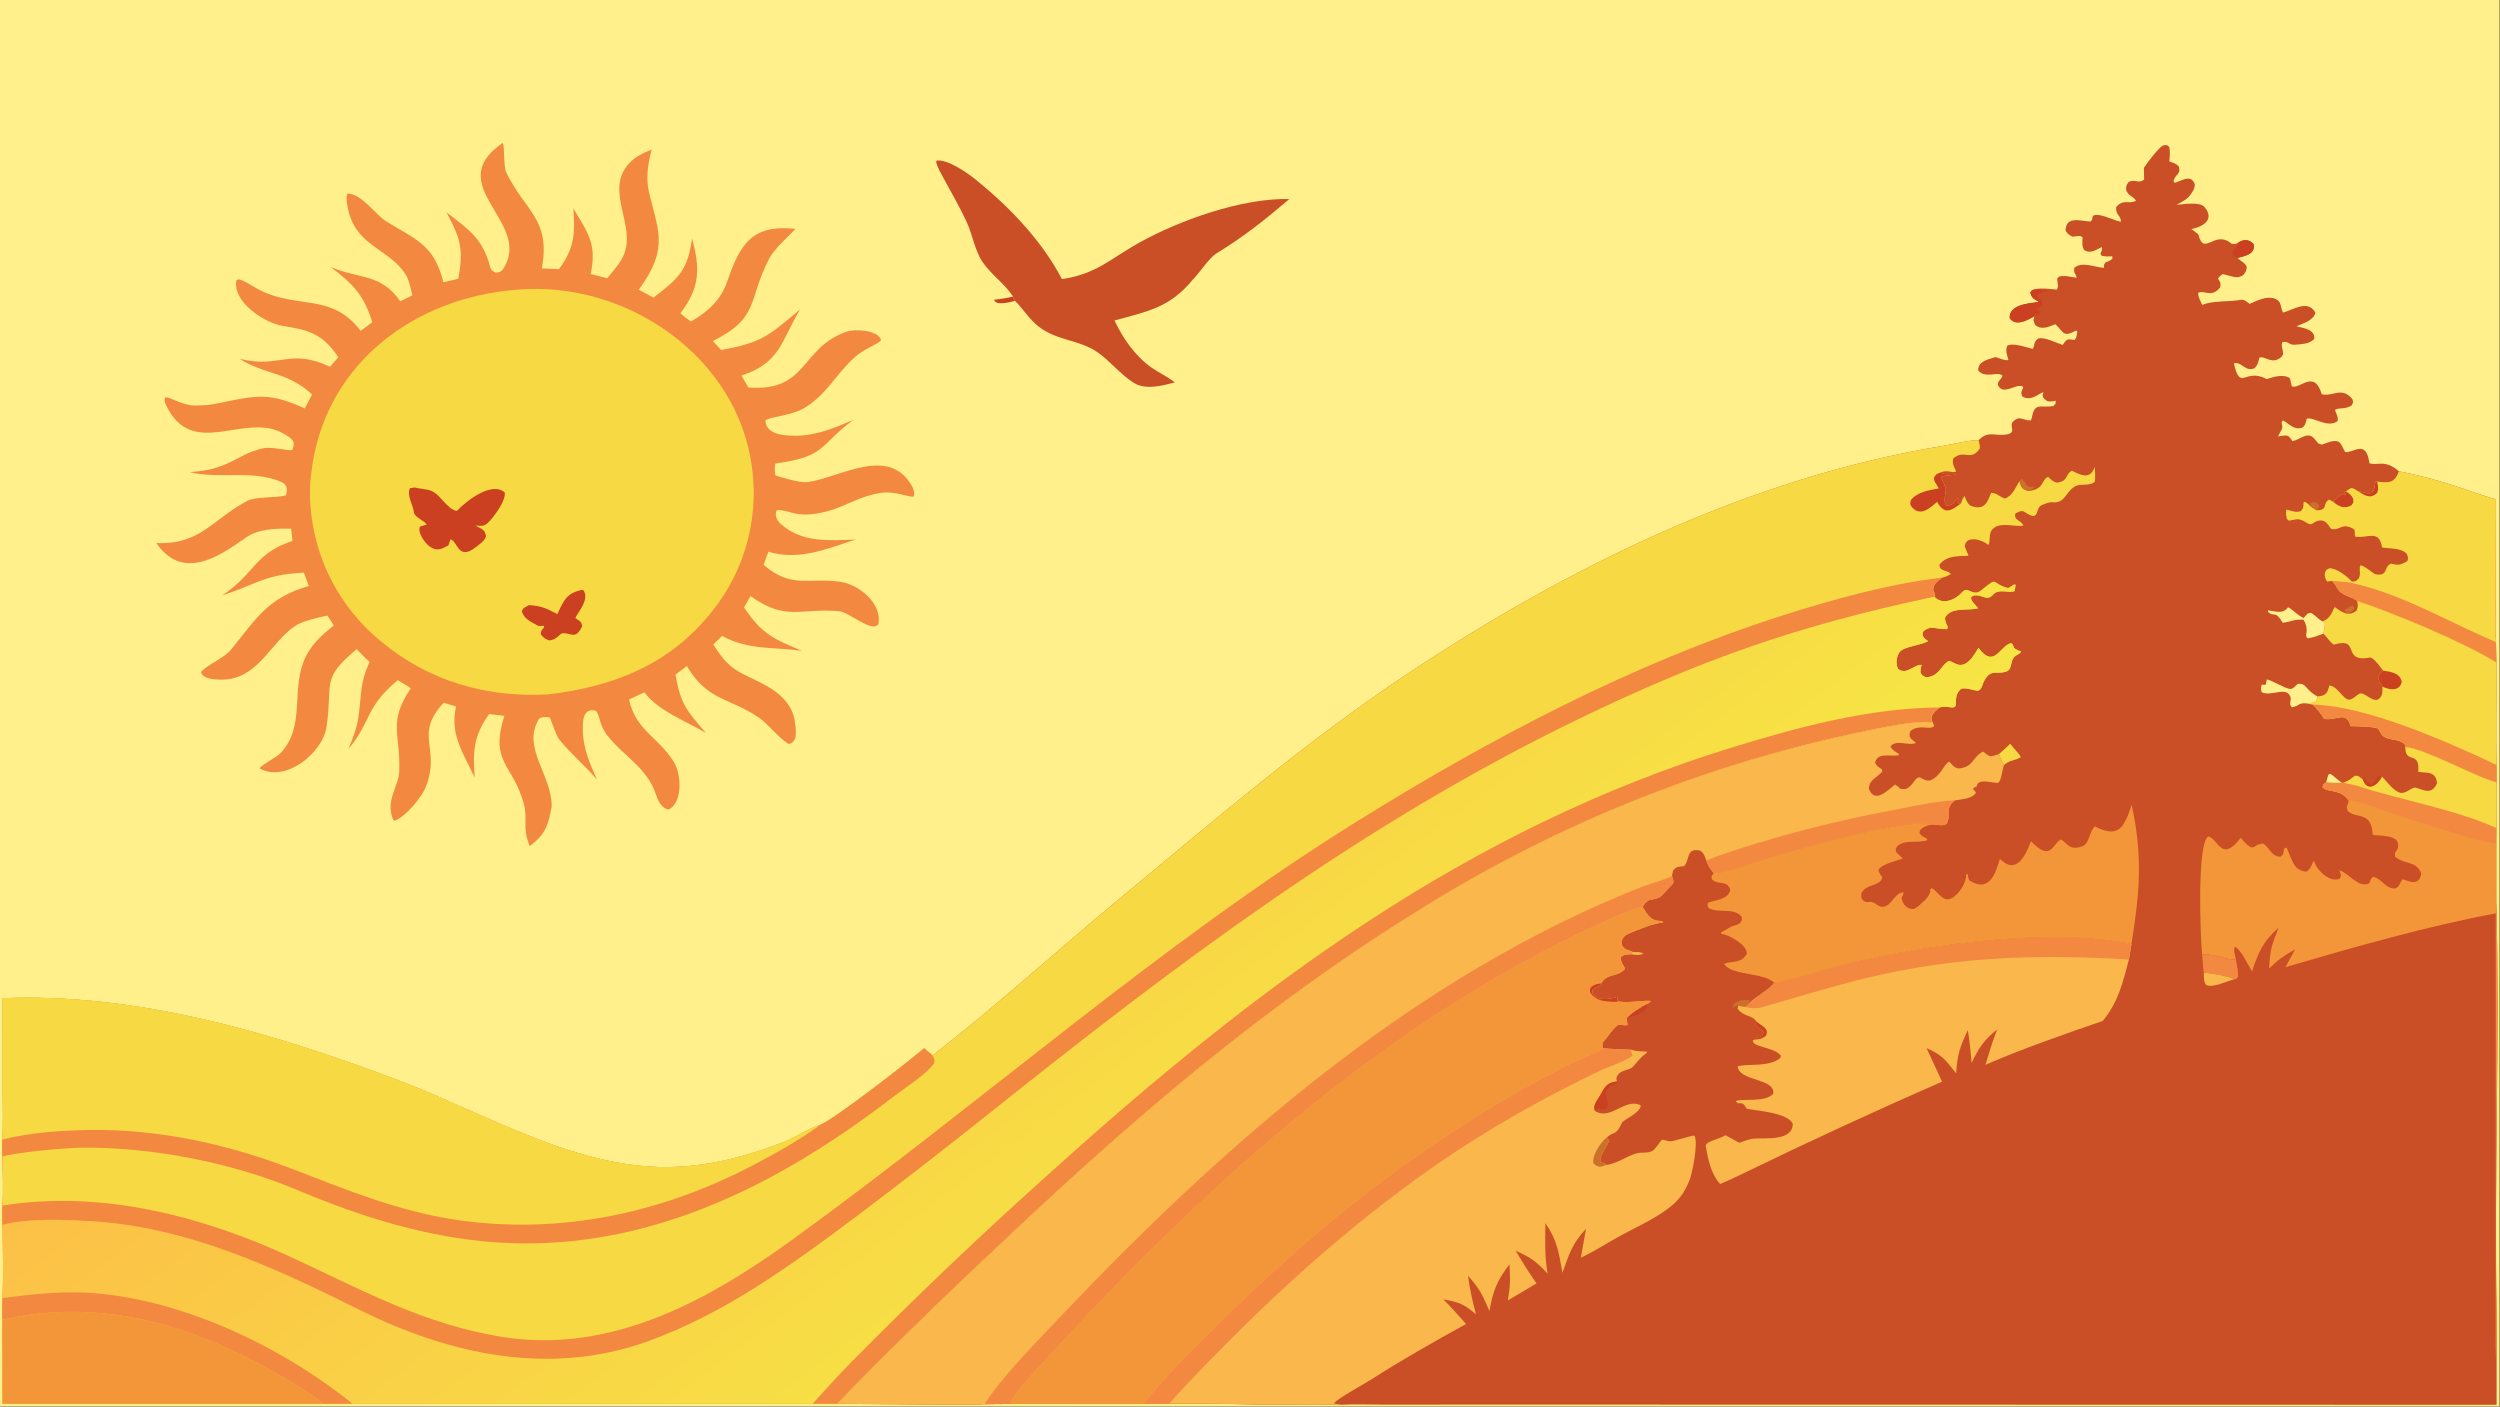 <?xml version="1.0" encoding="UTF-8"?> <svg xmlns="http://www.w3.org/2000/svg" xmlns:xlink="http://www.w3.org/1999/xlink" width="3839" height="2160" viewBox="0 0 3839 2160"><rect x="0" y="0" width="3839" height="2160" fill="#333333" stroke="none"/><path fill="#FFF08B" transform="matrix(2.109 0 0 2.109 6.10352e-05 0)" d="M0 0L1820 0L1820 1024L0 1024L0 0Z"></path><path fill="#CA4E26" transform="matrix(2.109 0 0 2.109 6.10352e-05 0)" d="M1482.06 210.556C1486.12 209.512 1493.17 210.44 1497.56 210.853C1499.16 208.561 1498.1 206.749 1497.81 203.004L1499.2 201.427C1503.33 200.254 1507.56 201.686 1512.06 202.24C1510.93 197.752 1509.83 199.747 1510.33 195.009C1516.15 189.984 1525.67 194.852 1532.02 195.004C1531.99 192.24 1531.64 193.223 1533.09 191.047C1535.59 190.089 1536.03 190.025 1538.09 188.386L1538 186.596C1534.63 186.775 1533.69 186.869 1530.32 186.258L1529.36 184.849C1530.02 183.18 1530.93 181.627 1530.41 179.861L1530.43 179.877C1525.86 181.893 1522.39 184.995 1517.52 182.113C1515.6 178.705 1516.35 177.116 1516.32 172.674C1513.85 171.09 1512.9 172.093 1508.99 172.335C1506.26 170.817 1505.6 170.563 1503.95 167.822C1504.35 156.532 1515.75 161.323 1522.27 161.266C1523.38 160.268 1523.37 159.342 1523.69 157.825L1523.83 157.177C1528.38 154.713 1536.84 159.67 1544.16 161.53C1544.65 156.718 1540.09 156.846 1540.9 150.676C1546.39 144.434 1550.4 149.205 1555.31 146.05C1552.63 142.354 1549.89 143.032 1548.07 138.304C1548.04 135.386 1548.15 135.067 1549.8 132.658C1554.03 129.899 1557.08 134.203 1561.19 130.678L1560.99 122.271C1563.19 118.71 1571.46 107.973 1574.78 105.954C1578.1 105.528 1577.05 105.158 1579.26 106.762C1580.43 109.607 1579.76 114.324 1579.52 117.554C1582.38 118.562 1584.23 118.969 1586.4 121.155C1588.21 127.48 1583.72 126.357 1582.59 132.022L1583.58 133.159L1587.59 131.582C1592.54 129.647 1595.75 128.636 1598.13 134.152C1597.84 137.386 1597.34 137.989 1595.69 140.638C1593.25 144.855 1588.79 146.93 1584.61 149.188C1589.56 148.776 1601.7 146.629 1605.19 150.802C1612.69 159.766 1604.33 165.09 1595.55 166.765C1596.02 167.101 1600.61 170.454 1600.66 170.648C1604.8 187.383 1612.36 166.67 1624.97 177.558C1627.04 177.728 1626.99 177.795 1628.94 177.202C1632.93 174.19 1637.23 173.676 1640.92 177.75C1642.36 184.922 1634.92 186.348 1629.3 187.767C1631.67 190.721 1634.76 190.974 1635.94 194.543C1635.42 197.597 1635.28 197.934 1633.3 200.318C1629.7 202.497 1627.78 201.934 1623.88 200.967C1622.02 200.501 1620.17 200.011 1618.33 199.495L1617.8 199.953C1616.45 201.095 1615.74 201.209 1615 202.908C1617.13 206.558 1616.75 204.95 1616.66 208.986C1610.31 217.666 1604.09 210.387 1600.52 213.369C1600.63 216.713 1602.06 219.008 1603.53 222.016C1611.18 218.701 1623.34 219.95 1631.81 218.26C1633.75 217.874 1636.42 220.014 1637.97 221.285C1643.34 218.923 1650.16 215.343 1656.12 217.373C1661.61 219.244 1660.14 223.794 1662.36 227.603C1670.24 225.388 1680.16 218.017 1685.88 227.548C1685.09 233.031 1676.75 235.613 1672.03 237.549C1677.35 238.978 1685.91 239.899 1685.01 246.842C1681.51 250.516 1675.86 250.58 1671.02 250.99C1666.24 251.396 1666.78 247.972 1661.75 249.193C1659.97 254.017 1665.72 257.77 1658.96 261.428C1653.26 264.511 1649.01 259.136 1645.19 260.327C1644.27 263.504 1643.9 265.908 1641.49 268.155C1634.49 270.678 1633.05 264.005 1627.07 264.277L1626.59 264.894C1631.43 285.567 1634.6 267.328 1650.49 276.064L1651.38 275.745C1655.83 274.179 1663.35 272.267 1667.37 275.504C1667.85 277.445 1668.3 279.397 1668.7 281.357C1674.87 283.537 1685 268.663 1690.5 287.022C1698.44 289.136 1704.98 281.146 1712.79 290.576C1713.52 293.509 1713.63 292.3 1712.33 295.116C1707.71 298.465 1701.53 296.449 1700.14 298.684C1701.23 301.449 1702.68 303.964 1702 306.665C1694.66 311.993 1684.42 303.268 1679.59 304.872C1678.81 307.662 1678.64 309.666 1676.41 311.325C1670.4 313.322 1667.48 309.082 1662.38 306.159L1661.28 307.257C1662.27 313.524 1661.86 311.074 1658.67 317.726C1665.07 317.158 1665.63 315.615 1669.14 321.159C1674.96 320.308 1680.07 313.606 1685.21 319.512C1687.7 322.38 1687.16 322.956 1690.65 323.732C1694.01 322.631 1699.22 320.017 1702.61 321.575C1704.99 322.672 1707 328.967 1707.64 329.134C1712.11 330.294 1720.77 321.53 1724.13 332.193C1724.65 333.852 1724.93 335.613 1725.24 337.323C1731.31 339.219 1736.51 334.292 1746.62 343.136C1760.6 345.866 1774.4 349.478 1787.93 353.95C1796.31 356.683 1809.44 361.532 1817.33 363.542L1817.16 433.238C1817.17 443.032 1816.72 458.008 1817.35 467.488L1817.69 482.441C1817.95 506.706 1817.11 533.196 1817.86 557.012L1817.9 569.602L1817.7 660.285C1820.12 757.926 1816.04 857.099 1817.83 954.879C1818.07 967.725 1818.08 981.421 1817.83 994.253L1817.82 1022.86L1247.65 1022.74L1065.31 1022.73L1006.21 1022.76C997.916 1022.77 984.645 1022.33 976.995 1022.86C954.213 1022.21 931.185 1023.21 908.384 1022.55C889.337 1022 870.329 1022.1 851.279 1022.15L833.075 1022.16L735.753 1022.24L716.888 1022.42C714.816 1022.91 693.261 1022.77 690.163 1022.77L609.352 1022.16L591.723 1022.05L256.407 1022.08L235.375 1022.14L1.885 1022.11L1.712 960.915C1.476 955.708 1.661 950.43 1.766 945.214C2.592 931.099 2.073 906.158 1.82 891.829C1.441 886.656 1.581 882.942 1.77 877.814C2.509 870.997 1.96 849.401 1.789 842.08C1.418 837.633 1.554 834.298 1.708 829.865C2.403 819.102 1.984 803.887 1.98 792.841L1.929 726.808C99.729 722.888 198.161 751.925 288.846 786.109C354.53 810.869 421.651 852.927 492.716 849.605C519.623 848.427 546.093 841.154 571.075 831.402C579.637 828.06 588.357 821.61 597.071 819.142C607.646 815.069 662.845 771.951 672.875 763.302L678.985 768.499C725.761 732.235 769.886 691.851 815.546 654.015C883.526 597.739 950.834 539.804 1024.47 490.846C1142.16 412.601 1274.21 347.825 1414.64 324.666C1421.45 323.544 1434.18 320.337 1440.68 320.502C1447.66 313.417 1451.67 317.531 1460.28 316.444C1469.24 315.31 1462.42 310.301 1465.73 306.958C1470.75 301.892 1473.92 306.783 1478.79 305.997C1480.45 301.73 1479.78 296.082 1486.2 295.974C1489.42 295.92 1492.02 296.341 1495.18 295.56C1497.05 293.49 1496.63 294.502 1496.82 291.77C1494.25 292.245 1493.43 292.492 1490.85 292.145C1488.11 290.266 1486.32 289.036 1487.94 285.828C1486.03 284.858 1479.24 293.224 1472.31 288.495C1471.34 285.147 1471.68 286.036 1473.13 282.173L1472.39 281.116C1467.65 280.264 1464.79 283.677 1458.68 283.74C1455.52 282.252 1456.56 283.169 1454.67 280.321C1455.07 276.224 1456.1 277.914 1458.09 273.605C1454.83 269.977 1445.35 276.077 1440.37 269.714C1440.06 262.914 1447.77 261.727 1453.06 259.981C1455.99 260.941 1459.75 262.698 1462.41 262.172C1461.32 258.433 1460.04 255.154 1461.49 251.785C1465.76 249.315 1474.62 252.799 1480.07 254.026C1481.81 251.447 1480.27 249.518 1483.88 246.59C1488.14 244.924 1496.78 249.519 1501.88 251.171C1505.12 246.359 1505.32 246.784 1510.54 247.535C1512.22 245.636 1512.15 243.869 1512.51 241.283L1511.67 240.665C1501.94 245.993 1502.71 241.712 1496.57 236.067C1491.48 237.998 1486.17 240.643 1481.74 236.426C1480.33 232.565 1480.44 234.196 1481.21 230.25C1476.05 233.271 1467.66 237.956 1463.3 231.662C1462.76 222 1476.46 220.918 1483.83 219.969L1483.87 219.243C1480.49 217.735 1479.21 216.4 1478.26 213.015C1479.86 210.773 1479.05 211.492 1482.06 210.556Z"></path><path fill="#F7D944" transform="matrix(2.109 0 0 2.109 6.10352e-05 0)" d="M678.985 768.499C725.761 732.235 769.886 691.851 815.546 654.015C883.526 597.739 950.834 539.804 1024.47 490.846C1142.16 412.601 1274.21 347.825 1414.64 324.666C1421.45 323.544 1434.18 320.337 1440.68 320.502C1441.2 322.754 1441.69 324.222 1441.53 326.546C1434.93 336.477 1429.92 326.719 1422.12 333.943C1421.3 337.648 1422.62 339.466 1424.31 343.241C1421.18 344.925 1418.88 341.705 1413.02 343.962C1417.14 346.736 1422.57 343.896 1424.58 345.599C1422.09 345.839 1414.45 346.116 1413.14 347.512C1414.14 349.954 1416.69 353.951 1416.74 356.246C1416.81 359.696 1414.43 365.49 1417.38 368.1C1421.74 368.088 1422.38 366.335 1424.95 363.001L1426 363.283L1425.3 365.748C1426.74 366.894 1425.93 366.626 1427.81 366.534C1428.61 364.16 1428.78 363.065 1430.47 361.164C1431.49 363.719 1432.72 367.55 1435.42 368.465C1445.2 371.789 1447.02 365.62 1449.73 358.852C1454.46 359.1 1454.99 361.23 1459.72 362.976C1465.06 361.214 1467.4 355.351 1470.35 350.267C1471.87 355.064 1471.97 356.158 1477.2 357.526L1478.03 357.403C1488.66 355.75 1485.97 349.765 1491.23 347.172C1493.37 349.097 1494.77 350.769 1497.51 351.412C1506.26 350.569 1503.47 345.124 1508.64 342.764C1515.41 346.131 1521.95 349.429 1525.26 339.867C1525.39 342.915 1525.83 348.121 1525.19 350.874C1521.3 354.037 1515.25 352.066 1511.52 353.831C1504.07 357.356 1504.14 366.701 1494.39 365.727C1491.57 365.445 1489.26 366.861 1487.2 367.555C1482.25 369.226 1484.53 375.953 1480.02 375.719C1473.11 373.806 1474.41 369.833 1467.49 373.853C1465.95 378.996 1471.71 378.656 1473.27 382.708L1473.37 382.056L1472.65 382.907C1464.99 383.284 1456.24 380.132 1451.03 385.06C1447.46 388.448 1449.66 394.041 1447.79 396.832C1444.03 393.349 1431.34 389.009 1430.59 397.929C1430.57 398.081 1432.99 403.612 1433.31 404.51C1431.96 405.466 1417.53 402.979 1412.07 411.368C1412.5 416.687 1418.66 414.71 1420.38 418.075C1418.85 418.94 1415.96 420.395 1414.24 420.55C1411.1 422.953 1407.8 424.948 1407.65 429.238C1407.59 430.699 1408.93 431.464 1409.01 433.796L1408.45 434.43C1414.22 440.918 1423.81 436.799 1428.6 431.278C1433.03 426.177 1436.2 434.955 1442.46 429.947C1455.76 419.319 1448.84 424.461 1461.61 428.087C1463.61 428.655 1465.95 424.613 1467.58 425.855L1466.91 430.372C1462.41 432.14 1455.26 428.208 1451.08 433.095C1446.55 438.387 1442.46 431.956 1436.57 433.765L1435.01 435.073C1435.75 438.733 1437.7 439.35 1440.24 442.908C1432.33 445.017 1421.71 441.553 1416.33 449.31C1415.98 452.221 1417.02 453.823 1418.23 456.45L1417.74 458.077C1408.93 458.348 1406.13 454.719 1400.29 459.808C1399.13 463.679 1400.91 464.469 1403.89 466.87C1398.29 469.767 1391.21 470.118 1385.55 472.872C1381 475.087 1379.7 482.665 1382.06 487.078C1388.45 491.906 1393.8 483.506 1399.22 484.138C1397.92 488.422 1397.29 491.625 1402.79 493.195C1411.96 492.121 1412.69 485.57 1418.06 481.756C1421.42 479.37 1426.72 489.98 1435.55 479.295C1436.86 477.711 1439.32 473.744 1440.59 471.707C1452.05 487.36 1456.11 470.13 1464.27 468.293C1467.77 470.211 1463.32 471.811 1471.66 474.363C1470.56 476.493 1468.23 476.564 1466.52 478.517C1463.16 482.361 1465.67 487.692 1460.06 489.203C1453.35 491.01 1449.9 487.319 1445.33 494.679C1442.71 498.905 1443.75 501.389 1440.05 503.042C1435.99 502.397 1431.06 500.456 1427.89 501.536C1420.16 508.384 1428.59 516.55 1419.36 514.917C1417.13 514.521 1414.27 514.533 1412.08 515.127C1409.57 517.386 1407.09 519.125 1406.17 522.325C1406.36 524.919 1405.98 524.042 1407.34 526.138C1397.38 523.751 1365.23 530.817 1353.64 533.263C1242.29 556.717 1135.85 599.272 1039.01 659.042C919.9 732.079 822.173 816.7 720.978 912.756C682.926 948.353 645.707 984.83 609.352 1022.16L591.723 1022.05L256.407 1022.08L235.375 1022.14L1.885 1022.11L1.712 960.915C1.476 955.708 1.661 950.43 1.766 945.214C2.592 931.099 2.073 906.158 1.82 891.829C1.441 886.656 1.581 882.942 1.77 877.814C2.509 870.997 1.96 849.401 1.789 842.08C1.418 837.633 1.554 834.298 1.708 829.865C2.403 819.102 1.984 803.887 1.98 792.841L1.929 726.808C99.729 722.888 198.161 751.925 288.846 786.109C354.53 810.869 421.651 852.927 492.716 849.605C519.623 848.427 546.093 841.154 571.075 831.402C579.637 828.06 588.357 821.61 597.071 819.142C607.646 815.069 662.845 771.951 672.875 763.302L678.985 768.499Z"></path><defs><linearGradient id="gradient_0" gradientUnits="userSpaceOnUse" x1="571.933" y1="467.971" x2="898.57" y2="906.242"><stop offset="0" stop-color="#FCC047"></stop><stop offset="1" stop-color="#F6E544"></stop></linearGradient></defs><path fill="url(#gradient_0)" transform="matrix(2.109 0 0 2.109 6.10352e-05 0)" d="M1408.45 434.43C1414.22 440.918 1423.81 436.799 1428.6 431.278C1433.03 426.177 1436.2 434.955 1442.46 429.947C1455.76 419.319 1448.84 424.461 1461.61 428.087C1463.61 428.655 1465.95 424.613 1467.58 425.855L1466.91 430.372C1462.41 432.14 1455.26 428.208 1451.08 433.095C1446.55 438.387 1442.46 431.956 1436.57 433.765L1435.01 435.073C1435.75 438.733 1437.7 439.35 1440.24 442.908C1432.33 445.017 1421.71 441.553 1416.33 449.31C1415.98 452.221 1417.02 453.823 1418.23 456.45L1417.74 458.077C1408.93 458.348 1406.13 454.719 1400.29 459.808C1399.13 463.679 1400.91 464.469 1403.89 466.87C1398.29 469.767 1391.21 470.118 1385.55 472.872C1381 475.087 1379.7 482.665 1382.06 487.078C1388.45 491.906 1393.8 483.506 1399.22 484.138C1397.92 488.422 1397.29 491.625 1402.79 493.195C1411.96 492.121 1412.69 485.57 1418.06 481.756C1421.42 479.37 1426.72 489.98 1435.55 479.295C1436.86 477.711 1439.32 473.744 1440.59 471.707C1452.05 487.36 1456.11 470.13 1464.27 468.293C1467.77 470.211 1463.32 471.811 1471.66 474.363C1470.56 476.493 1468.23 476.564 1466.52 478.517C1463.16 482.361 1465.67 487.692 1460.06 489.203C1453.35 491.01 1449.9 487.319 1445.33 494.679C1442.71 498.905 1443.75 501.389 1440.05 503.042C1435.99 502.397 1431.06 500.456 1427.89 501.536C1420.16 508.384 1428.59 516.55 1419.36 514.917C1417.13 514.521 1414.27 514.533 1412.08 515.127C1409.57 517.386 1407.09 519.125 1406.17 522.325C1406.36 524.919 1405.98 524.042 1407.34 526.138C1397.38 523.751 1365.23 530.817 1353.64 533.263C1242.29 556.717 1135.85 599.272 1039.01 659.042C919.9 732.079 822.173 816.7 720.978 912.756C682.926 948.353 645.707 984.83 609.352 1022.16L591.723 1022.05L256.407 1022.08L235.375 1022.14L1.885 1022.11L1.712 960.915C1.476 955.708 1.661 950.43 1.766 945.214C2.592 931.099 2.073 906.158 1.82 891.829C20.141 886.881 45.933 888.073 64.619 889.077C135.499 892.886 199.324 922.672 261.719 953.694C327.331 986.316 400.263 1002.33 471.475 976.689C527.99 956.336 576.202 921.109 624.216 885.197C657.575 859.993 690.599 834.348 723.279 808.269C858.197 700.541 992.069 599.785 1148.25 524.063C1239.12 480.003 1309.51 455.28 1408.45 434.43Z"></path><path fill="#F38841" transform="matrix(2.109 0 0 2.109 6.10352e-05 0)" d="M591.723 1022.05C601.018 1011.88 609.474 1002.28 619.192 992.419C666.922 944.052 716.162 897.2 766.837 851.931C915.421 717.958 1068.75 603.167 1262.42 543.826C1310.67 529.04 1361.32 515.515 1412.08 515.127C1409.57 517.386 1407.09 519.125 1406.17 522.325C1406.36 524.919 1405.98 524.042 1407.34 526.138C1397.38 523.751 1365.23 530.817 1353.64 533.263C1242.29 556.717 1135.85 599.272 1039.01 659.042C919.9 732.079 822.173 816.7 720.978 912.756C682.926 948.353 645.707 984.83 609.352 1022.16L591.723 1022.05Z"></path><path fill="#F39539" transform="matrix(2.109 0 0 2.109 6.10352e-05 0)" d="M1.712 960.915C80.406 943.114 151.209 968.755 218.081 1009.96C223.027 1013 230.887 1018.43 235.375 1022.14L1.885 1022.11L1.712 960.915Z"></path><path fill="#F38841" transform="matrix(2.109 0 0 2.109 6.10352e-05 0)" d="M1.766 945.214C23.887 942.149 48.298 939.678 70.785 941.756C132.84 947.488 197.276 977.234 246.93 1014.5C250.072 1016.86 253.6 1019.45 256.407 1022.08L235.375 1022.14C230.887 1018.43 223.027 1013 218.081 1009.96C151.209 968.755 80.406 943.114 1.712 960.915C1.476 955.708 1.661 950.43 1.766 945.214Z"></path><path fill="#F7D944" transform="matrix(2.109 0 0 2.109 6.10352e-05 0)" d="M1.929 726.808C99.729 722.888 198.161 751.925 288.846 786.109C354.53 810.869 421.651 852.927 492.716 849.605C519.623 848.427 546.093 841.154 571.075 831.402C579.637 828.06 588.357 821.61 597.071 819.142C582.849 829.731 563.575 840.463 547.89 848.652C481.691 883.212 408.371 899.035 333.973 888.445C290.706 882.287 253.657 866.82 213.294 851.312C165.691 833.02 115.785 822.003 64.609 822.767C45.496 823.052 19.836 824.766 1.708 829.865C2.403 819.102 1.984 803.887 1.98 792.841L1.929 726.808Z"></path><path fill="#F38841" transform="matrix(2.109 0 0 2.109 6.10352e-05 0)" d="M1.77 877.814C68.392 867.143 135.999 882.578 197.459 908.861C251.677 932.577 298.939 961.131 358.011 972.062C439.509 988.393 512.176 949.426 576.5 902.921C714.62 803.061 842.888 688.422 988.071 598.058C1084.83 537.836 1188.9 482.905 1297.81 448.166C1334.42 436.488 1375.95 424.976 1414.24 420.55C1411.1 422.953 1407.8 424.948 1407.65 429.238C1407.59 430.699 1408.93 431.464 1409.01 433.796L1408.45 434.43C1309.51 455.28 1239.12 480.003 1148.25 524.063C992.069 599.785 858.197 700.541 723.279 808.269C690.599 834.348 657.575 859.993 624.216 885.197C576.202 921.109 527.99 956.336 471.475 976.689C400.263 1002.33 327.331 986.316 261.719 953.694C199.324 922.672 135.499 892.886 64.619 889.077C45.933 888.073 20.141 886.881 1.82 891.829C1.441 886.656 1.581 882.942 1.77 877.814Z"></path><path fill="#F38841" transform="matrix(2.109 0 0 2.109 6.10352e-05 0)" d="M672.875 763.302L678.985 768.499C680.739 772.056 680.61 770.676 680.207 774.07C675.834 781.192 658.318 792.534 651.182 798.028C593.989 842.062 530.77 879.48 460.213 896.205C372.335 917.035 296.719 900.266 215.527 866.114C168.232 846.221 109.169 834.885 58.179 835.673C46.203 836.005 13.167 838.789 1.789 842.08C1.418 837.633 1.554 834.298 1.708 829.865C19.836 824.766 45.496 823.052 64.609 822.767C115.785 822.003 165.691 833.02 213.294 851.312C253.657 866.82 290.706 882.287 333.973 888.445C408.371 899.035 481.691 883.212 547.89 848.652C563.575 840.463 582.849 829.731 597.071 819.142C607.646 815.069 662.845 771.951 672.875 763.302Z"></path><path fill="#CA4021" transform="matrix(2.109 0 0 2.109 6.10352e-05 0)" d="M1410.39 365.415C1405.91 369.349 1398.37 376.61 1392.2 369.353C1390.5 367.353 1390.83 366.614 1391.24 364.302C1395.58 358.379 1404.8 356.755 1411.61 355.678L1411.64 355.753C1409.95 351.928 1408 351.143 1408.23 347.51C1410.41 344.63 1409.34 345.611 1413.02 343.962C1417.14 346.736 1422.57 343.896 1424.58 345.599C1422.09 345.839 1414.45 346.116 1413.14 347.512C1414.14 349.954 1416.69 353.951 1416.74 356.246C1416.81 359.696 1414.43 365.49 1417.38 368.1C1421.74 368.088 1422.38 366.335 1424.95 363.001L1426 363.283L1425.3 365.748C1426.74 366.894 1425.93 366.626 1427.81 366.534C1420.53 371.981 1416.07 375.094 1410.39 365.415Z"></path><path fill="#F9B74C" transform="matrix(2.109 0 0 2.109 6.10352e-05 0)" d="M609.352 1022.16C645.707 984.83 682.926 948.353 720.978 912.756C822.173 816.7 919.9 732.079 1039.01 659.042C1135.85 599.272 1242.29 556.717 1353.64 533.263C1365.23 530.817 1397.38 523.751 1407.34 526.138L1408.37 528.524C1405.06 532.201 1398.04 526.792 1391.08 532.232C1389.16 536.967 1391.4 537.765 1395.07 540.954C1389.44 543.384 1380.49 538.021 1376.52 543.532C1377.84 546.287 1379.98 547.127 1382.77 549.137L1382.27 549.948C1375.83 551.011 1367.06 547.582 1365.3 555.302C1366.37 557.858 1367.96 558.559 1370.28 560.153L1370.45 561.857C1366.12 566.774 1361.25 567.407 1360.72 574.156C1365.15 586.261 1375.61 574.126 1379.85 571.256C1384.9 574.602 1382.23 574.598 1387.46 574.532C1393.7 571.883 1393.36 566.446 1397.79 565.962C1400.45 567.303 1402.59 568.755 1405.52 568.236C1413.37 564.867 1414.76 557.099 1419.27 554.472C1421.31 556.731 1422.75 558.758 1425.71 559.53C1436.97 558.943 1436.32 550.869 1443.84 547.241C1449.57 551.04 1447.58 551.674 1455.35 549.131C1456.06 550.669 1458.37 555.852 1459.13 556.991C1457.42 562.358 1457.79 565.765 1455.31 569.773C1452.36 571.152 1440.16 565.592 1439.28 572.681C1437.41 573.509 1437.64 573.095 1436.55 574.538L1438.72 576.909C1437.03 581.6 1427.66 582.044 1423.23 582.793C1415.49 589.386 1421.14 593.391 1417.31 599.864C1413.65 602.276 1407.93 599.332 1405 600.623C1390.66 594.659 1307.21 618.787 1288.56 624.374C1277.39 627.722 1258.14 635.146 1247.79 635.757C1244.91 632.05 1243.89 630.966 1242.42 626.576C1241.18 623.378 1240.75 621.472 1238.03 619.404C1227.63 616.932 1230.47 626.076 1226.29 630.59C1221.35 631.43 1221.18 630.684 1218.33 633.649C1217.98 635.049 1217.54 636.429 1217.41 637.85C1218.93 642.772 1219.38 642.281 1215.57 646.067C1209.26 652.338 1210.35 654.091 1200.82 655.287C1198.07 657.176 1197.81 657.515 1196.05 660.355C1200.05 666.976 1202.04 670.736 1210.05 670.598L1211.05 671.718C1204.69 671.966 1192.23 676.999 1186.17 679.696C1182.06 681.522 1180.42 683.529 1180.83 687.98C1183.71 692.876 1185.15 690.87 1188.89 693.23L1187.44 694.766C1183.27 695.272 1183.05 694.648 1180.14 696.844C1179.94 702.518 1184.3 704.417 1182.85 705.847C1176.73 711.906 1170.38 708.425 1165.87 716.006L1165.94 717.313C1163.25 718.417 1161.73 718.845 1159.47 720.737C1158.22 729.38 1172.86 727.87 1177.41 725.832C1177.56 727.391 1177.38 727.952 1178.17 729.141C1186.13 730.652 1198.85 727.823 1202.08 728.968L1199.56 731.088C1195.84 732.435 1186.28 738.882 1184.36 741.639L1185.12 746.422C1183.7 746.756 1178.45 746.131 1178.78 745.927C1173.77 749.106 1171.27 754.548 1167.15 758.842C1166.67 761.054 1166.61 761.146 1167.29 763.246C1165.35 765.365 1148.76 771.874 1144.16 774.128C1125 783.664 1106.26 793.999 1087.97 805.106C1012.84 850.298 949.77 902.212 887.517 963.77C872.25 978.867 845.273 1005.01 833.075 1022.16L735.753 1022.24L716.888 1022.42C714.816 1022.91 693.261 1022.77 690.163 1022.77L609.352 1022.16Z"></path><path fill="#F39539" transform="matrix(2.109 0 0 2.109 6.10352e-05 0)" d="M735.753 1022.24C736.951 1015.12 756.329 995.622 761.904 989.512C879.898 860.205 1014.66 738.646 1176.39 667.288C1181.18 665.176 1191.33 661.217 1196.05 660.355C1200.05 666.976 1202.04 670.736 1210.05 670.598L1211.05 671.718C1204.69 671.966 1192.23 676.999 1186.17 679.696C1182.06 681.522 1180.42 683.529 1180.83 687.98C1183.71 692.876 1185.15 690.87 1188.89 693.23L1187.44 694.766C1183.27 695.272 1183.05 694.648 1180.14 696.844C1179.94 702.518 1184.3 704.417 1182.85 705.847C1176.73 711.906 1170.38 708.425 1165.87 716.006L1165.94 717.313C1163.25 718.417 1161.73 718.845 1159.47 720.737C1158.22 729.38 1172.86 727.87 1177.41 725.832C1177.56 727.391 1177.38 727.952 1178.17 729.141C1186.13 730.652 1198.85 727.823 1202.08 728.968L1199.56 731.088C1195.84 732.435 1186.28 738.882 1184.36 741.639L1185.12 746.422C1183.7 746.756 1178.45 746.131 1178.78 745.927C1173.77 749.106 1171.27 754.548 1167.15 758.842C1166.67 761.054 1166.61 761.146 1167.29 763.246C1165.35 765.365 1148.76 771.874 1144.16 774.128C1125 783.664 1106.26 793.999 1087.97 805.106C1012.84 850.298 949.77 902.212 887.517 963.77C872.25 978.867 845.273 1005.01 833.075 1022.16L735.753 1022.24Z"></path><path fill="#CA4021" transform="matrix(2.109 0 0 2.109 6.10352e-05 0)" d="M1165.87 716.006L1165.94 717.313C1163.25 718.417 1161.73 718.845 1159.47 720.737C1158.22 729.38 1172.86 727.87 1177.41 725.832C1177.56 727.391 1177.38 727.952 1178.17 729.141C1176.33 729.995 1168.81 728.995 1166.7 728.599C1163.09 727.885 1159.91 725.759 1157.88 722.693C1157.54 719.668 1157.27 720.861 1158.96 718.223C1162.02 716.534 1162.47 716.451 1165.87 716.006Z"></path><path fill="#F38841" transform="matrix(2.109 0 0 2.109 6.10352e-05 0)" d="M716.888 1022.42C727.779 1004.5 755.751 975.952 770.366 960.524C891.63 832.506 1029.7 711.145 1195.59 645.701C1202.45 642.997 1210.03 641.391 1216.71 638.193L1217.41 637.85C1218.93 642.772 1219.38 642.281 1215.57 646.067C1209.26 652.338 1210.35 654.091 1200.82 655.287C1198.07 657.176 1197.81 657.515 1196.05 660.355C1191.33 661.217 1181.18 665.176 1176.39 667.288C1014.66 738.646 879.898 860.205 761.904 989.512C756.329 995.622 736.951 1015.12 735.753 1022.24L716.888 1022.42Z"></path><path fill="#F38841" transform="matrix(2.109 0 0 2.109 6.10352e-05 0)" d="M1242.42 626.576C1251.51 622.561 1268.05 617.481 1277.77 614.496C1311.34 604.244 1345.46 595.916 1379.98 589.554C1393.52 586.925 1409.72 583.262 1423.23 582.793C1415.49 589.386 1421.14 593.391 1417.31 599.864C1413.65 602.276 1407.93 599.332 1405 600.623C1390.66 594.659 1307.21 618.787 1288.56 624.374C1277.39 627.722 1258.14 635.146 1247.79 635.757C1244.91 632.05 1243.89 630.966 1242.42 626.576Z"></path><path fill="#F9B74C" transform="matrix(2.109 0 0 2.109 6.10352e-05 0)" d="M1167.29 763.246C1169.69 763.562 1187.95 764.587 1187.3 764.177L1188.02 764.402C1191.92 765.586 1194.79 765.495 1198.86 765.587L1199.24 766.445C1193.66 770.494 1193.15 772.313 1188.89 776.804C1186.09 779.768 1178.56 778.483 1176.85 785.274L1177.44 787.44C1168.17 788.489 1168.22 793.146 1163.4 800.348C1161.72 802.851 1159.87 805.971 1161.46 808.97C1172.9 816.214 1183.39 798.786 1194.75 804.913C1194.1 810.588 1182.01 815.3 1180.98 817.491C1176.36 827.283 1175.84 823.276 1169.97 828.127L1171.67 830.399C1169.56 835.931 1165.14 840.766 1165.15 845.553C1167.33 847.986 1166.34 845.095 1169.96 848.199C1170.29 848.139 1170.62 848.084 1170.94 848.02C1178.31 846.581 1184.19 842.04 1191.18 839.879C1195.09 838.668 1199.27 839.938 1203.01 838.066C1205.36 836.893 1209.31 830.094 1210.15 829.892C1210.9 829.71 1214.19 830.724 1215.08 830.945C1218.16 831.707 1233.14 825.799 1233.84 827.045C1236.59 831.956 1232.33 853.948 1230.18 859.353C1227.68 865.656 1224.17 871.57 1219.13 876.184C1208.07 886.32 1190.89 893.613 1177.79 900.911C1168.99 905.818 1160.18 911.576 1151.02 915.76C1152.32 908.759 1153.57 901.752 1154.79 894.737C1144.73 905.458 1142.5 913.082 1137.66 926.797C1134.88 911.884 1134.05 903.444 1125.22 890.599C1125.06 903.854 1124.65 914.227 1126.82 927.369C1118.69 918.58 1114.82 915.65 1103.54 910.675C1108.52 918.824 1113.23 926.697 1118.79 934.485L1097.85 946.894C1099.72 936.475 1099.73 931.257 1099.05 920.639C1090.2 932.087 1086.87 940.246 1084.51 954.62C1079.31 942.689 1077.64 938.731 1068.86 928.852C1070.55 940.616 1071.86 945.762 1074.69 957.06C1065.78 949.313 1062.4 948.25 1050.93 946.084C1056.82 951.938 1061.98 957.824 1067.47 964.025C1044.05 976.984 1021.34 989.777 998.779 1004.23C992.993 1007.93 975.388 1017.39 971.189 1021.68C973.503 1022.31 974.613 1022.63 976.995 1022.86C954.213 1022.21 931.185 1023.21 908.384 1022.55C889.337 1022 870.329 1022.1 851.279 1022.15L833.075 1022.16C845.273 1005.01 872.25 978.867 887.517 963.77C949.77 902.212 1012.84 850.298 1087.97 805.106C1106.26 793.999 1125 783.664 1144.16 774.128C1148.76 771.874 1165.35 765.365 1167.29 763.246Z"></path><path fill="#F38841" transform="matrix(2.109 0 0 2.109 6.10352e-05 0)" d="M1167.29 763.246C1169.69 763.562 1187.95 764.587 1187.3 764.177L1188.53 768.501C1186.58 771.473 1170.38 777.028 1166.07 779.073C1125.32 798.427 1083.87 821.754 1046.73 847.409C979.134 894.11 917.89 950.884 861.659 1010.58C858.101 1014.36 854.563 1018.12 851.279 1022.15L833.075 1022.16C845.273 1005.01 872.25 978.867 887.517 963.77C949.77 902.212 1012.84 850.298 1087.97 805.106C1106.26 793.999 1125 783.664 1144.16 774.128C1148.76 771.874 1165.35 765.365 1167.29 763.246Z"></path><path fill="#CC712B" transform="matrix(2.109 0 0 2.109 6.10352e-05 0)" d="M1169.97 828.127L1171.67 830.399C1169.56 835.931 1165.14 840.766 1165.15 845.553C1167.33 847.986 1166.34 845.095 1169.96 848.199C1165.4 849.531 1163.74 850.585 1160.2 847.01C1158.9 841.5 1165.67 831.345 1169.97 828.127Z"></path><path fill="#F9B74C" transform="matrix(2.109 0 0 2.109 6.10352e-05 0)" d="M1291.8 715.574C1297.61 715.682 1336.46 703.753 1346.31 701.457C1405.72 687.603 1491.73 675.208 1551.96 687.443L1550.12 698.652C1545.8 715.131 1542.26 729.986 1531 743.398C1507.37 751.465 1468.77 764.985 1445.63 775.348C1448.13 767.299 1450.99 757.109 1454.28 749.542C1444.54 757.213 1440.81 762.862 1435.57 773.953C1434.85 765.484 1434.18 758.402 1432.83 750.03C1426.95 762.49 1425.23 767.527 1424.32 781.609C1416.68 771.81 1414.32 768.231 1402.75 763.148L1414.1 787.604C1364.71 809.126 1316.52 831.455 1268.06 854.992C1263.07 857.415 1257.59 859.998 1252.49 862.1C1245.81 854.818 1243.53 844.035 1242.03 834.511C1241.48 831.066 1251.98 829.481 1256.27 826.576C1259.35 828.241 1263.43 830.295 1266.34 832.081C1269.92 830.996 1273.69 829.213 1277.27 829.003C1285.9 828.495 1305.24 830.922 1305.36 818.172C1301.2 810.16 1279.92 808.823 1271.89 807.398C1271.98 807.414 1269.61 803.814 1269.13 803.641C1265.87 802.79 1265.37 804.178 1263.87 801.696C1267.77 799.636 1285.39 803.035 1291.18 796.306C1292.62 784.978 1266.31 787.517 1265.2 776.463C1270.85 774.206 1288.14 777.353 1296.19 770.363L1296.7 768.673C1291.85 762.263 1276.01 762.73 1276.24 757.584C1277.85 756.854 1277.24 756.892 1278.88 756.894C1279.67 754.224 1281.25 756.581 1284.4 752.446C1283.51 748.927 1281.55 750.205 1278.1 745.817L1278.86 743.698C1275.02 738.528 1270.43 740.939 1265.17 734.524L1265.54 732.297L1270.78 732.992L1273.73 730.362C1278.22 725.625 1288.89 720.324 1291.8 715.574Z"></path><path fill="#F38841" transform="matrix(2.109 0 0 2.109 6.10352e-05 0)" d="M1291.8 715.574C1297.61 715.682 1336.46 703.753 1346.31 701.457C1405.72 687.603 1491.73 675.208 1551.96 687.443L1550.12 698.652C1488.16 694.897 1430.88 696.135 1369.95 709.58C1339.86 716.217 1311.53 725.224 1282.02 733.584C1279.43 734.317 1273.19 734.272 1270.78 732.992L1273.73 730.362C1278.22 725.625 1288.89 720.324 1291.8 715.574Z"></path><path fill="#CA4021" transform="matrix(2.109 0 0 2.109 6.10352e-05 0)" d="M1278.88 756.894C1279.67 754.224 1281.25 756.581 1284.4 752.446C1283.51 748.927 1281.55 750.205 1278.1 745.817L1278.86 743.698C1281.85 746.86 1288.65 748.305 1285.72 754.291C1282.78 756.241 1282.31 756.323 1278.88 756.894Z"></path><path fill="#F39539" transform="matrix(2.109 0 0 2.109 6.10352e-05 0)" d="M1478.79 612.57C1493.45 627.591 1494.06 615.033 1500.32 611.276C1504.84 612.463 1505.86 620.338 1516.58 615.983C1521.33 614.053 1521.39 605.005 1525.34 601.676C1542.84 610.985 1546.92 601.779 1552.1 585.97C1560.33 623.643 1557.95 649.738 1551.96 687.443C1491.73 675.208 1405.72 687.603 1346.31 701.457C1336.46 703.753 1297.61 715.682 1291.8 715.574C1284.52 707.967 1260.04 710.426 1255.37 701.748C1260.84 699.51 1267.91 701.906 1271.92 694.325C1271.94 687.493 1257.68 680.03 1253.24 680L1253.37 678.671C1257.3 676.997 1259.2 674.888 1262.59 673.956C1265.08 673.274 1264.33 673.687 1266.87 672.196C1268.65 669.35 1268.41 670.564 1268.14 667.583C1262.54 660.46 1251.8 665.226 1244.29 661.259C1242.87 659.017 1243.08 660.073 1243.64 657.264C1250.22 655.117 1258.28 654.797 1259.89 647.981C1257.3 640.322 1252.06 644.979 1246.45 640.359C1246.02 637.546 1245.85 638.726 1247.79 635.757C1258.14 635.146 1277.39 627.722 1288.56 624.374C1307.21 618.787 1390.66 594.659 1405 600.623C1402.14 601.665 1399.91 602.187 1398 604.589L1397.56 606.681C1399.26 608.846 1400.82 609.474 1403.2 610.829L1403.07 611.879C1395.09 614.215 1387.67 610.916 1381.43 616.103C1379.95 618.963 1380.07 617.742 1380.82 620.677C1382.34 622.215 1383.91 623.715 1385.51 625.174C1380.48 626.669 1372.57 628.836 1368.57 632.064L1367.69 633.921C1368.66 636.201 1369.08 636.792 1370.53 638.815C1369.12 645.722 1357.82 643.185 1355.15 651.132C1355.44 654.711 1354.9 653.479 1356.93 656.038C1358.6 656.757 1359.09 657.002 1360.94 656.702C1365.53 655.957 1367.43 661.488 1372.35 660.017C1377.84 658.374 1380.06 649.42 1386.12 649.876C1385.64 651.753 1385.45 652.065 1384.54 653.794C1385.34 658.492 1388.66 662.368 1393.73 661.833C1397.26 659.709 1398.3 658.507 1401.19 655.542L1400.51 656.607C1402.86 653.976 1404.36 652.627 1405.52 649.289L1405.34 647.596L1406.66 646.699C1411.28 649.244 1414.41 656.941 1420.46 654.248C1426.27 651.661 1431.88 642.668 1431.65 636.452L1432.82 636.645C1433.24 638.92 1432.97 640.598 1434.86 641.681C1449.5 650.07 1453.35 634.113 1456.16 625.355C1468.13 637.454 1474.83 622.877 1478.79 612.57Z"></path><path fill="#F39539" transform="matrix(2.109 0 0 2.109 6.10352e-05 0)" d="M1710.24 583.053C1717.97 583.185 1729.01 588.301 1736.55 590.773C1748.19 594.593 1809.82 615.166 1817.07 614.106C1817.18 614.09 1817.29 614.078 1817.4 614.064C1817.36 619.33 1816.87 656.401 1817.7 660.285C1820.12 757.926 1816.04 857.099 1817.83 954.879C1818.07 967.725 1818.08 981.421 1817.83 994.253C1816.84 989.288 1817.15 969.465 1817.15 963.656L1817.2 902.766L1817.2 665.085C1768.82 673.88 1711.19 690.425 1664.07 704.223C1666.24 700.026 1668.85 695.467 1671.13 691.288C1662.77 695.973 1658.94 698.628 1652.16 705.237C1653.07 690.653 1653.67 689.188 1659.1 675.569C1647.54 685.529 1644.31 693.663 1639.72 707.421C1637.12 702.883 1631.42 691.03 1627.3 689.318C1626.13 692.191 1627.04 693.583 1627.7 697.117L1626.79 698.535C1622.05 699.052 1612.1 694.407 1603.39 694.872C1602.15 683.45 1599.44 613.599 1607.93 609.023C1615.36 610.943 1617.43 628.524 1631.44 610.07C1642.48 622.479 1639.18 614.568 1647.9 614.227C1653.37 617.983 1653.75 623.808 1660.65 623.731C1662.99 621.828 1662.38 621.506 1663.1 617.887L1664.89 617.097C1666.69 620.958 1669.49 629.38 1672.18 631.788C1674.17 633.609 1676.78 634.609 1679.48 634.588C1682.48 632.517 1682.68 630.896 1684.27 627.239L1685.21 627.479C1686.5 633.308 1696.64 643.192 1703.74 639.677C1705.03 636.95 1704.42 637.184 1703.38 633.667C1710.84 636.134 1717.15 646.917 1725.13 643.1C1725.95 640.948 1726.08 640.23 1727.52 638.485C1732.99 638.752 1736.13 645.694 1741.76 646.74C1747.34 647.777 1746.87 642.363 1749.62 640.154C1755.25 642.426 1761.65 644.701 1762.95 636.047C1759.51 626.492 1750.63 629.717 1743.85 623.676C1743.11 620.204 1745.37 619.991 1745.98 616.997C1748.04 606.939 1731.34 609.091 1727.57 607.724C1726.65 590.083 1715.93 596.638 1709.33 590.472C1708.26 587.001 1708.94 587.216 1710.24 583.053Z"></path><path fill="#F7D944" transform="matrix(2.109 0 0 2.109 6.10352e-05 0)" d="M1746.62 343.136C1760.6 345.866 1774.4 349.478 1787.93 353.95C1796.31 356.683 1809.44 361.532 1817.33 363.542L1817.16 433.238C1817.17 443.032 1816.72 458.008 1817.35 467.488L1817.69 482.441C1795.12 468.007 1742.26 446.086 1716.24 437.559C1712.51 434.152 1704.66 434.056 1701.48 427.723C1700.61 426.007 1699.3 424.475 1698.07 422.986L1694.33 423.435C1692.88 420.889 1692.85 420.488 1692.65 417.55C1694.06 414.355 1693.13 415.298 1695.98 413.814C1701.25 413.52 1709.03 419.631 1712.42 423.458C1715.85 423.162 1714.55 423.674 1717.31 421.394C1719.55 417.285 1717.13 414.268 1718.72 411.569C1722.24 412.116 1727.98 417.88 1729.96 418.187C1739.02 419.593 1735.35 413.171 1740.67 410.407C1746.29 411.675 1747.78 411.555 1752.86 408.473C1753.61 405.437 1753.56 406.7 1752.39 403.266C1748.24 398.9 1740.89 399.595 1734.39 398.663C1732.42 385.041 1723.65 392.248 1715.19 390.757C1713.73 390.5 1715.32 388.12 1714.1 385.364C1704.73 379.919 1703.99 386.822 1697.31 385.066C1696.3 384.802 1693.17 374.558 1683.92 381.126C1680.35 383.661 1677.92 377.016 1671.08 378.281L1666.59 379.124L1665.13 377.839C1664.52 374.976 1664.2 374.035 1664.71 371.054C1668.98 371.904 1671.19 373.383 1675.16 372.24C1677.57 369.578 1676.85 369.696 1677.35 365.384C1679.71 365.591 1680.52 367.028 1682.65 368.908C1683.88 369.744 1685.49 370.913 1686.75 371.576C1695.56 371.434 1690.71 366.628 1695.82 363.742L1698.9 365.358C1701.21 362.812 1701.67 361.813 1704.84 360.151C1706.51 360.556 1706.5 360.616 1708.3 360.466C1707.67 359.481 1707.53 359.206 1707.02 358.175L1708.14 357.743C1712.71 354.517 1712.04 354.69 1717.12 357.761C1720.46 357.789 1723.71 360.223 1727.07 358.782C1728.98 356.458 1729.06 353.857 1729.58 350.789L1730.82 350.639C1739.3 351.596 1743.53 352.038 1746.62 343.136Z"></path><path fill="#F38841" transform="matrix(2.109 0 0 2.109 6.10352e-05 0)" d="M1698.07 422.986C1702.31 423.284 1707.39 423.499 1711.5 424.239C1749.73 432.672 1782.86 453.07 1817.35 467.488L1817.69 482.441C1795.12 468.007 1742.26 446.086 1716.24 437.559C1712.51 434.152 1704.66 434.056 1701.48 427.723C1700.61 426.007 1699.3 424.475 1698.07 422.986Z"></path><path fill="#CA4021" transform="matrix(2.109 0 0 2.109 6.10352e-05 0)" d="M1698.9 365.358C1701.21 362.812 1701.67 361.813 1704.84 360.151C1706.51 360.556 1706.5 360.616 1708.3 360.466C1707.67 359.481 1707.53 359.206 1707.02 358.175L1708.14 357.743C1710.77 359.598 1712.14 360.254 1713.41 363.29C1713.47 366.565 1713.84 365.324 1712.04 367.99C1707.14 370.665 1702.86 368.961 1698.9 365.358Z"></path><path fill="#CA4021" transform="matrix(2.109 0 0 2.109 6.10352e-05 0)" d="M1717.12 357.761C1720.46 357.789 1723.71 360.223 1727.07 358.782C1728.98 356.458 1729.06 353.857 1729.58 350.789L1730.82 350.639C1731.45 353.998 1732.17 356.015 1730.67 359.048C1725.85 363.428 1721.96 360.851 1717.12 357.761Z"></path><path fill="#F7D944" transform="matrix(2.109 0 0 2.109 6.10352e-05 0)" d="M1716.24 437.559C1742.26 446.086 1795.12 468.007 1817.69 482.441C1817.95 506.706 1817.11 533.196 1817.86 557.012L1817.9 569.602C1804.27 566.591 1766.47 545.346 1751.33 543.869L1751.57 542.8C1747.23 536.707 1737.05 540.349 1733.47 533.859L1731.6 530.516C1727.71 528.886 1716.28 528.859 1711.56 528.732C1708.17 516.825 1700.92 525.355 1691.87 523.304C1692.93 523.543 1686.22 514.588 1683.9 513.025L1678.65 512.085L1684.94 511.605C1687.3 509.77 1686.53 510.667 1687.52 507.083C1693.83 506.59 1694.65 504.372 1696.01 499.129C1700.88 499.332 1704.32 505.9 1708.09 508.558C1712.23 511.731 1716.02 504.903 1719.02 504.864C1722.57 504.817 1728.6 512.168 1732.35 508.684C1735.13 506.106 1734.75 502.86 1734.65 499.893C1734.03 497.341 1733.31 499.624 1731.66 493.918C1732.28 490.784 1732.88 490.399 1735.19 488.295C1732.87 485.359 1729.29 479.985 1726.04 478.74C1704.02 482.85 1719.5 463.574 1699.58 469.287C1698.22 469.677 1693.78 463.418 1692.29 461.96L1691.7 461.387C1692.37 458.197 1692.81 456.643 1692.73 453.362L1691.09 452.433C1696.52 450.288 1697.35 447.074 1699.86 441.916C1704.84 445.625 1710.1 449.351 1715.75 444.65C1717.11 441.389 1716.99 440.883 1716.24 437.559Z"></path><path fill="#F38841" transform="matrix(2.109 0 0 2.109 6.10352e-05 0)" d="M1683.9 513.025C1722.97 513.835 1782.17 540.166 1817.86 557.012L1817.9 569.602C1804.27 566.591 1766.47 545.346 1751.33 543.869L1751.57 542.8C1747.23 536.707 1737.05 540.349 1733.47 533.859L1731.6 530.516C1727.71 528.886 1716.28 528.859 1711.56 528.732C1708.17 516.825 1700.92 525.355 1691.87 523.304C1692.93 523.543 1686.22 514.588 1683.9 513.025Z"></path><path fill="#CA4021" transform="matrix(2.109 0 0 2.109 6.10352e-05 0)" d="M1735.19 488.295C1740.88 489.234 1747.3 489.733 1748.77 496.444C1747.15 503.603 1739.84 502.432 1734.65 499.893C1734.03 497.341 1733.31 499.624 1731.66 493.918C1732.28 490.784 1732.88 490.399 1735.19 488.295Z"></path><path fill="#F7D944" transform="matrix(2.109 0 0 2.109 6.10352e-05 0)" d="M1751.33 543.869C1766.47 545.346 1804.27 566.591 1817.9 569.602L1817.7 660.285C1816.87 656.401 1817.36 619.33 1817.4 614.064C1817.29 614.078 1817.18 614.09 1817.07 614.106C1809.82 615.166 1748.19 594.593 1736.55 590.773C1729.01 588.301 1717.97 583.185 1710.24 583.053C1703.83 573.748 1695.52 577.76 1691.03 573.211C1691.97 570.344 1691.27 571.366 1693.84 569.432C1698.21 570.144 1700.74 570.018 1705.2 569.926C1705.72 570.213 1705.34 570.069 1706.41 569.819C1709.88 568.398 1711.05 567.783 1713.82 565.395L1714.4 564.895C1717.57 564.633 1717.16 565.2 1720.48 567.516C1723.64 576.62 1730.69 572.244 1734.29 565.521C1735.92 566.469 1741.44 574.393 1745.36 576.137C1750.74 580.224 1755.54 572.582 1759.2 573.567C1764.66 575.033 1770.22 579.165 1774.41 570.484C1773.82 560.374 1765.08 563.276 1760.76 561.887C1762.11 545.981 1751.17 556.896 1751.33 543.869Z"></path><path fill="#F38841" transform="matrix(2.109 0 0 2.109 6.10352e-05 0)" d="M1693.84 569.432C1698.21 570.144 1700.74 570.018 1705.2 569.926C1705.72 570.213 1705.34 570.069 1706.41 569.819C1710.17 571.091 1713.03 571.067 1716.77 572.298C1747.9 582.546 1788.41 589.443 1817.74 602.989L1817.4 614.064C1817.29 614.078 1817.18 614.09 1817.07 614.106C1809.82 615.166 1748.19 594.593 1736.55 590.773C1729.01 588.301 1717.97 583.185 1710.24 583.053C1703.83 573.748 1695.52 577.76 1691.03 573.211C1691.97 570.344 1691.27 571.366 1693.84 569.432Z"></path><path fill="#FFF08B" transform="matrix(2.109 0 0 2.109 6.10352e-05 0)" d="M1678.65 512.085C1672.42 512.034 1675.16 513.686 1668.86 515.006C1666.03 512.809 1668.81 509.957 1667.6 507.11C1664.35 499.442 1653.46 507.648 1646.71 503.915C1646.02 501.348 1646.22 501.067 1646.86 498.378C1649.02 498.779 1648.08 498.965 1649.83 498.291L1650.45 494.741C1653.19 494.726 1663.89 501.509 1667.62 501.626C1669.62 501.688 1671.22 499.567 1672.86 498.059C1679.39 496.883 1678.33 502.122 1686.65 506.623L1687.52 507.083C1686.53 510.667 1687.3 509.77 1684.94 511.605L1678.65 512.085Z"></path><path fill="#F38841" transform="matrix(2.109 0 0 2.109 6.10352e-05 0)" d="M1603.39 694.872C1612.1 694.407 1622.05 699.052 1626.79 698.535L1627.7 697.117C1628.63 701.926 1629.61 706.16 1629.65 711.09C1628.32 712.823 1629.14 712.394 1627.39 712.858C1620.36 710.438 1612.04 708.823 1604.63 708.18C1604.25 706.826 1603.52 696.748 1603.39 694.872Z"></path><path fill="#FFF08B" transform="matrix(2.109 0 0 2.109 6.10352e-05 0)" d="M1677.19 451.237L1676.27 451.197C1669.6 450.85 1668.33 452.894 1662.01 453.396C1656.38 443.691 1655.77 449.981 1651.23 445.342L1651.55 444.406C1657.31 445.189 1662.37 447.249 1665.92 442.171C1667.9 442.611 1672.03 447.238 1676.44 449.55L1677.33 450.007C1679.95 447.15 1679.59 446.49 1682.67 446.194C1686.51 448.467 1687.56 450.656 1691.09 452.433L1692.73 453.362C1692.81 456.643 1692.37 458.197 1691.7 461.387C1687.69 462.865 1684.65 464.122 1680.38 464.814C1677.11 462.592 1681.92 459.714 1677.62 452.007L1677.19 451.237Z"></path><path fill="#CA4021" transform="matrix(2.109 0 0 2.109 6.10352e-05 0)" d="M1481.21 230.25C1476.05 233.271 1467.66 237.956 1463.3 231.662C1462.76 222 1476.46 220.918 1483.83 219.969L1483.87 219.243C1480.49 217.735 1479.21 216.4 1478.26 213.015C1479.86 210.773 1479.05 211.492 1482.06 210.556C1484.01 210.811 1489.71 211.21 1490.77 212.219L1490.85 211.985C1487.94 212.629 1485.62 212.857 1483.48 214.966C1484.51 219.645 1487.27 217.082 1487.02 222.441C1485.07 224.136 1484.63 224.048 1481.98 224.563L1484.76 226.632C1484.89 229.312 1485.23 228.388 1483.77 230.289L1482.34 228.083C1481.67 229.127 1481.54 229.096 1481.21 230.25Z"></path><path fill="#CA4021" transform="matrix(2.109 0 0 2.109 6.10352e-05 0)" d="M1628.94 177.202C1632.93 174.19 1637.23 173.676 1640.92 177.75C1642.36 184.922 1634.92 186.348 1629.3 187.767C1627.18 186.686 1626.89 186.533 1625.39 184.703C1625.84 181.536 1627.28 181.441 1629.87 178.275L1628.94 177.202Z"></path><path fill="#F7D944" transform="matrix(2.109 0 0 2.109 6.10352e-05 0)" d="M1463.69 541.555C1465.92 544.641 1470.52 549.053 1471.35 551.197C1467.82 553.993 1463.84 552.909 1459.13 556.991C1458.37 555.852 1456.06 550.669 1455.35 549.131C1458.02 546.737 1461.18 544.033 1463.69 541.555Z"></path><path fill="#F9B74C" transform="matrix(2.109 0 0 2.109 6.10352e-05 0)" d="M1604.63 708.18C1612.04 708.823 1620.36 710.438 1627.39 712.858C1621.43 714.325 1611.18 719.6 1606.35 717.192C1604.37 714.933 1604.72 711.311 1604.63 708.18Z"></path><path fill="#CA4021" transform="matrix(2.109 0 0 2.109 6.10352e-05 0)" d="M1177.44 787.44L1177.49 788.314L1176.8 788.653C1162.09 795.983 1174.01 799.426 1169.59 807.232C1163.01 809.491 1165.94 803.958 1161.46 808.97C1159.87 805.971 1161.72 802.851 1163.4 800.348C1168.22 793.146 1168.17 788.489 1177.44 787.44Z"></path><path fill="#CC712B" transform="matrix(2.109 0 0 2.109 6.10352e-05 0)" d="M1265.54 732.297C1263.93 731.938 1262.97 732.865 1261.16 733.774L1262.66 730.764C1266.37 728.014 1269.48 727.904 1273.89 728.314L1273.73 730.362L1270.78 732.992L1265.54 732.297Z"></path><path fill="#FFF08B" transform="matrix(2.109 0 0 2.109 6.10352e-05 0)" d="M1693.84 569.432C1694.33 567.397 1694.72 565.852 1695.38 563.867L1697.02 563.516C1700 565.631 1702.37 568.198 1705.2 569.926C1700.74 570.018 1698.21 570.144 1693.84 569.432Z"></path><path fill="#CC712B" transform="matrix(2.109 0 0 2.109 6.10352e-05 0)" d="M1470.35 350.267L1471.95 348.716C1474.25 349.645 1474.66 352.694 1476.59 354.034C1478.74 355.518 1479.95 353.265 1481.61 355.126C1480.37 355.753 1478.22 356.738 1477.2 357.526C1471.97 356.158 1471.87 355.064 1470.35 350.267Z"></path><path fill="#CA4021" transform="matrix(2.109 0 0 2.109 6.10352e-05 0)" d="M1199.56 731.088C1200.29 737.669 1187.74 739.858 1184.36 741.639C1186.28 738.882 1195.84 732.435 1199.56 731.088Z"></path><path fill="#CA4021" transform="matrix(2.109 0 0 2.109 6.10352e-05 0)" d="M1720.48 567.516L1720.94 565.908L1722.14 567.426C1723.87 569.651 1723.88 569.862 1726.51 571.055C1729.18 569.883 1729.82 567.76 1731.54 564.954L1734.29 565.521C1730.69 572.244 1723.64 576.62 1720.48 567.516Z"></path><path fill="#CC712B" transform="matrix(2.109 0 0 2.109 6.10352e-05 0)" d="M1682.65 368.908L1681.83 366.077C1685.07 365.371 1686.6 365.528 1688.8 368.128C1688.02 370.024 1688.08 370.073 1686.75 371.576C1685.49 370.913 1683.88 369.744 1682.65 368.908Z"></path><path fill="#F9B74C" transform="matrix(2.109 0 0 2.109 6.10352e-05 0)" d="M1188.89 693.23C1191.79 693.226 1194.3 692.835 1196.61 694.372C1194.06 695.789 1190.19 695.399 1187.44 694.766L1188.89 693.23Z"></path><path fill="#CC712B" transform="matrix(2.109 0 0 2.109 6.10352e-05 0)" d="M1713.01 440.674L1714.49 442.697C1713.53 444.979 1712.41 445.04 1709.92 446.534C1708.37 445.786 1707.55 445.608 1706.77 444.092C1708.9 442.778 1710.79 441.815 1713.01 440.674Z"></path><path fill="#F38841" transform="matrix(2.109 0 0 2.109 6.10352e-05 0)" d="M365.997 104.083C367.674 106.457 366.476 121.11 368.499 125.33C382.188 153.879 401.187 159.382 394.511 195.413L407.055 195.928C418.321 180.71 418.868 169.693 417.425 151.757C428.491 170.071 434.654 177.915 430.089 199.493L442.061 202.581C446.092 197.806 451.099 192.162 453.735 186.62C464.151 164.727 439.558 139.126 458.026 119.012C462.899 113.704 467.978 111.631 474.4 108.928C467.671 136.154 473.5 139.19 478.614 164.812C482.329 183.423 475.488 196.458 465.143 210.933C468.578 212.888 472.337 214.818 475.841 216.7C494.013 202.628 500.566 197.233 503.91 173.666C509.863 195.606 509.711 209.498 495.381 228.08C498.038 230.529 500.166 232.022 503.089 234.119C515.044 227.353 524.845 218.482 529.371 205.327C538.728 178.131 547.154 163.196 579.251 166.641C573.836 172.271 563.523 181.594 560.182 188.022C544.148 218.871 553.442 231.111 519.028 248.313L525.003 254.802C554.295 249.676 559.68 244.572 582.474 225.352C568.889 248.296 567.969 264.355 539.898 273.409L544.84 282.104C588.571 285.564 582.492 252.992 616.814 241.379C622.515 239.45 639.8 240.279 641.545 247.781C639.428 250.542 629.041 254.023 622.462 259.966C608.169 272.879 602.179 287.157 585.485 297.131C576.561 302.463 563.286 302.933 557.307 305.917C557.553 316.609 571.151 317.223 578.93 317.265C594.013 317.346 607.72 311.619 621.279 305.744C596.194 324.174 601.938 332.515 564.694 337.434C563.591 339.54 564.317 343.532 564.529 346.155C569.221 347.734 582.743 351.816 588.219 351.021C612.168 347.545 647.74 323.718 664.365 354.594C665.343 356.41 666.113 359.669 665.181 361.597C661.673 362.228 651.387 357.078 640.402 359.01C622.025 362.242 614.307 370.516 595.205 373.819C578.541 376.7 574.516 370.977 565.651 371.405C563.666 375.226 565.766 379.141 568.733 381.758C584.165 395.37 604.302 393.557 623.1 392.822C601.59 399.71 581.614 408.462 559.518 401.7C558.31 404.556 557.058 408.326 555.975 411.308C576.218 428.602 588.034 420.548 611.338 423.522C625.049 425.272 642.607 439.338 639.513 454.598C634.829 460.893 618.324 445.709 611.009 445.042C582.479 442.444 572.816 452.688 546.457 434.026L541.723 442.264C554.667 461.682 563.339 465.306 583.91 473.873C563.635 470.954 544.76 473.542 525.809 463.018L519.411 469.176C532.863 491.594 541.22 489.009 561.766 501.556C570.017 506.863 577.222 514.75 578.637 524.797C579.398 530.201 581.517 540.662 574.16 541.705C567.138 537.393 558.642 526.526 552.403 522.363C529.921 507.362 515.423 510.532 500.079 484.958L491.805 491.242C495.778 513.131 499.687 517.02 513.928 533.59C498.465 524.434 479.688 517.888 469.153 504.09L458.014 509.298C462.883 531.906 479.02 536.243 490.54 554.617C496.225 563.685 497.241 584.048 486.953 589.41C482.032 588.915 479.164 583.114 477.814 579.006C471.151 558.728 454.799 551.384 442.144 535.412C436.04 527.708 437.062 520.526 433.702 517.452C427.547 515.983 424.983 519.969 424.541 525.503C423.275 541.354 428.283 553.785 434.791 567.747C426.035 557.474 415.327 548.685 406.994 538.135C405.026 535.644 401.836 525.892 400.315 522.395C398.533 521.864 393.266 521.998 392.323 523.578C379.854 544.484 401.504 563.665 401.712 586.881C399.206 600.71 397.435 607.291 385.728 616.02C380.133 603.215 384.324 596.377 381.596 585.995C373.625 555.667 356.278 556.055 367.236 521.218C363.591 520.73 359.837 520.332 356.175 519.901C344.616 535.775 344.312 547.685 345.612 566.111C336.811 547.386 327.501 534.609 332.088 514.453L323.11 511.677C300.92 535.382 321.163 544.464 310.095 572.765C306.878 580.993 295.494 594.272 287.545 597.587L286.295 596.929C280.336 582.521 290.338 573.116 290.722 561.17C291.596 533.918 282.285 526.295 299.096 501.14C295.945 498.878 292.94 497.182 289.588 495.234C265.334 515.599 271.073 524.525 253.616 545.41C257.033 537.587 259.837 530.108 261.054 521.585C263.419 505.018 261.912 497.322 269.145 481.997C265.833 479.107 262.753 475.799 259.69 472.633C233.173 494.871 242.592 496.602 237.765 529.171C234.885 548.607 207.393 570.183 189.009 559.45C190.232 556.984 201.264 551.395 203.862 548.752C222.183 530.113 212.358 503.967 220.983 481.893C225.66 469.926 233.521 463.165 243.053 455.431C241.609 453 239.995 450.601 238.448 448.228C231.938 449.494 220.309 452.149 215.072 455.632C197.548 467.388 189.327 491.21 166.208 494.568C161.652 495.23 147.092 495.407 146.414 489.181C151.415 483.73 163.34 479.012 168.128 473.143C186.799 450.253 194.975 435.27 224.838 426.651L221.279 416.929C191.891 418.546 188.592 424.733 161.894 433.473C186.3 417.142 185.187 402.879 212.957 393.877L211.999 384.951C200.771 384.745 188.021 384.93 178.49 391.766C157.957 406.495 132.473 422.477 113.846 395.413C145.896 396.764 154.496 378.333 179.891 364.761C186.233 361.372 200.958 362.777 208.13 360.675C209.642 356.327 208.99 352.54 204.429 350.689C182.569 341.817 160.992 349.123 138.209 343.789C152.651 342.636 159.98 340.702 172.982 333.812C179.793 330.203 182.223 329.045 189.275 326.955C197.898 324.4 208.517 328.588 212.856 327.633C213.817 324.948 213.89 324.597 213.713 321.755C212.412 319.053 209.094 317.21 206.39 315.679C177.769 299.478 140.057 335.513 120.762 294.738C119.829 292.766 119.514 291.188 120.321 289.246C124.307 289.068 132.844 295.454 142.515 295.269C151.343 295.101 153.111 294.893 162.699 292.865C189.19 287.262 197.344 286.46 221.919 297.383L227.237 287.213C209.024 270.354 192.587 273.011 174.417 261.195C203.465 268.694 210.82 253.104 240.296 267.054L246.336 260.12C235.067 243.326 225.397 240.291 205.982 237.328C192.631 235.29 168.755 219.364 172.189 203.987L173.736 203.346C177.503 203.96 184.385 208.72 188.402 210.823C216.402 225.481 241.215 212.78 262.587 240.876L271.068 234.64C264.87 214.439 256.959 206.778 240.8 194.464L241.29 194.67C262.758 203.472 277.376 199.13 291.425 219.375L300.234 215.04C299.359 211.282 297.794 204.07 296.029 201.031C284.592 181.34 260.715 180.359 253.908 154.292C253.128 151.307 251.472 143.641 252.997 140.937C263.123 140.809 273.501 156.452 281.199 161.184C303.23 174.727 316.095 178.252 322.845 205.56L333.653 202.996C337.757 181.293 335.19 173.475 325.094 154.642C341.668 167.454 351.191 173.286 356.908 194.348C357.573 196.797 358.92 197.589 361.118 198.593C364.538 198.206 365.563 197.378 367.337 194.275C386.393 160.946 321.377 134.755 365.997 104.083Z"></path><path fill="#F7D944" transform="matrix(2.109 0 0 2.109 6.10352e-05 0)" d="M375.244 211.033C375.54 210.995 375.836 210.957 376.132 210.919C456.872 203.941 538.09 260.582 547.711 341.714C552.374 378.511 541.975 415.632 518.874 444.647C488 483.833 447.265 499.824 399.224 505.601C353.895 508.126 311.954 495.914 277.012 466.703C247.538 442.507 229.167 407.364 226.117 369.348C225.16 358.143 225.82 348.233 227.624 337.174C239.764 262.774 302.894 216.958 375.244 211.033Z"></path><path fill="#CA4021" transform="matrix(2.109 0 0 2.109 6.10352e-05 0)" d="M301.903 354.926C302.778 355.295 309.514 356.187 311.577 356.626C318.66 358.133 321.713 364.836 327.27 369.264C327.73 370.117 332.239 372.443 332.723 371.937C339.466 364.88 357.895 350.168 367.534 358.583C368.412 364.624 359.452 376.733 355.106 380.797C352.471 383.26 350.437 382.958 347.134 382.709L346.129 382.628L348.239 383.815C351.945 385.661 353.085 386.231 353.888 390.461C352.901 393.922 348.704 396.632 345.997 398.715C333.35 408.442 333.214 393.647 327.957 392.737L326.526 397.058C321.388 399.933 318.027 401.664 312.704 397.796C309.169 395.226 303.864 387.717 305.806 383.4L310.532 382.026C310.266 379.743 301.939 376.781 301.43 373.22C300.485 366.615 296.126 361.119 298.45 355.485L301.903 354.926Z"></path><path fill="#CA4021" transform="matrix(2.109 0 0 2.109 6.10352e-05 0)" d="M423.946 429.474L424.675 429.648C430.067 436.467 419.22 447.69 418.958 450.09C422.051 452.13 423.517 452.524 423.836 456.083C418.928 466.38 415.562 460.378 409.354 461.141C407.791 461.333 404.851 466.321 399.736 466.239C396.585 465.193 396.007 464.357 393.788 462.034C393.66 457.677 395.784 458.962 396.264 455.678C394.885 455.838 393.377 455.765 391.971 455.756C386.518 452.602 382.01 451.099 379.929 445.303C380.892 442.3 381.801 442.622 385.191 440.597C394.653 441.203 397.588 442.936 405.831 447.141C410.723 436.819 412.411 431.93 423.946 429.474Z"></path><path fill="#CA4E26" transform="matrix(2.109 0 0 2.109 6.10352e-05 0)" d="M737.623 215.968L737.134 215.213C731.384 206.528 721.539 199.762 715.568 190.966C709.622 182.207 708.273 171.129 703.859 161.625C698.805 150.742 692.712 140.208 686.979 129.668C684.838 125.731 682.714 122.242 681.566 117.905L682.114 116.91C690.184 115.901 704.535 125.992 710.77 131.054C735.028 150.747 758.723 175.386 773.18 203.191C798.278 199.644 808.486 188.399 829.176 176.873C859.117 160.193 904.284 144.129 938.797 144.917C921.338 159.831 905.371 172.518 885.693 184.507C880.475 187.686 873.126 199.025 868.397 203.696C851.781 223.996 835.55 226.746 811.48 233.348C817.55 246.312 826.642 259.418 838.518 267.719C843.41 271.138 851.044 274.885 855.448 278.458C845.86 280.851 834.148 284.173 825.405 278.675C815.785 272.625 807.948 262.446 798.773 256.229C785.656 247.341 769.566 248.032 756.48 237.961C749.159 232.327 744.697 224.416 739.028 219.066C738.083 217.975 738.018 217.335 737.623 215.968Z"></path><path fill="#CA4021" transform="matrix(2.109 0 0 2.109 6.10352e-05 0)" d="M737.623 215.968C738.018 217.335 738.083 217.975 739.028 219.066C735.606 219.973 725.019 222.919 723.834 218.22C729.303 217.68 732.268 217.199 737.623 215.968Z"></path></svg> 